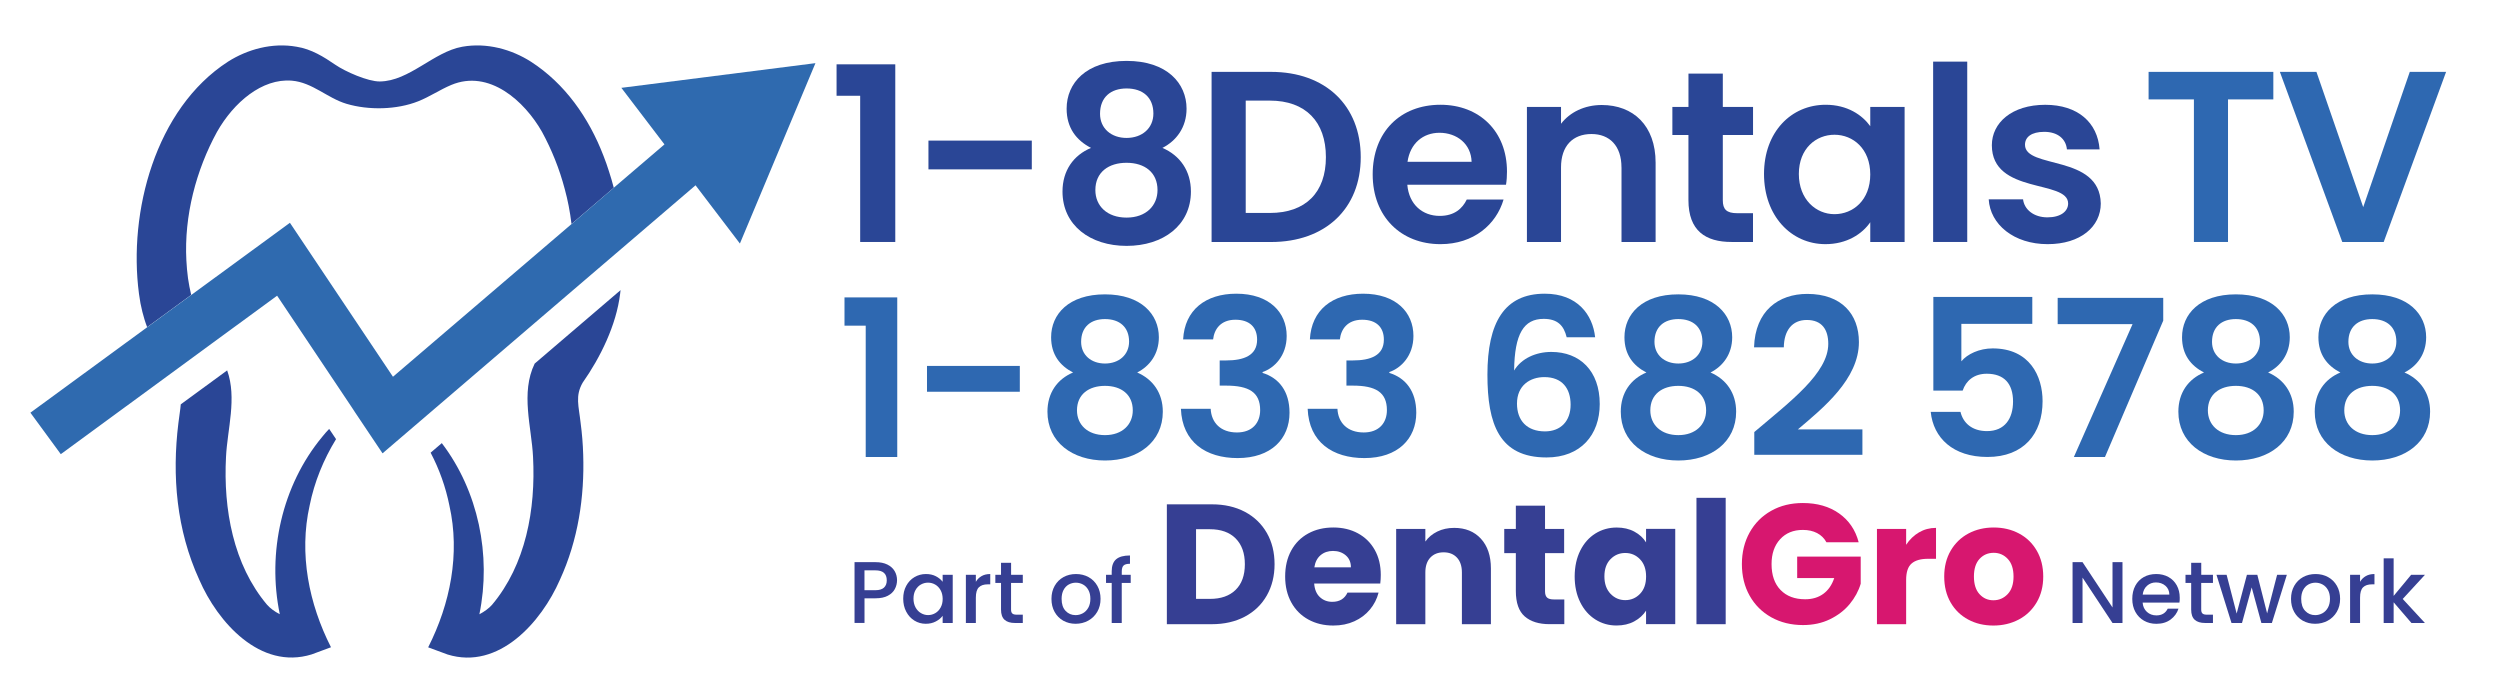 <?xml version="1.0" encoding="utf-8"?>
<!-- Generator: Adobe Illustrator 27.7.0, SVG Export Plug-In . SVG Version: 6.00 Build 0)  -->
<svg version="1.1" id="Layer_1" xmlns="http://www.w3.org/2000/svg" xmlns:xlink="http://www.w3.org/1999/xlink" x="0px" y="0px"
	 viewBox="0 0 722.09 198.27" style="enable-background:new 0 0 722.09 198.27;" xml:space="preserve">
<style type="text/css">
	.st0{fill:#2A4696;}
	.st1{fill:#2F6AAF;}
	.st2{fill:#363F93;}
	.st3{fill:#D7176F;}
	.st4{fill:#2E68B1;}
</style>
<g>
	<path class="st0" d="M177.28,54.23l-12.21,10.47c-0.21-1.75-0.47-3.48-0.81-5.2c-0.32-1.62-0.68-3.26-1.13-4.86
		c-1.53-5.84-3.79-11.43-6.57-16.54c-5.09-8.97-15.29-18.13-26.21-13.57c-3.27,1.37-6.24,3.41-9.54,4.72
		c-6.19,2.47-14.34,2.64-20.74,0.73c-5.53-1.65-9.83-6.18-15.78-6.68c-8.59-0.72-16.8,6.29-21.61,14.79
		c-6.05,11.04-9.53,24.3-8.85,37.11c0.09,1.71,0.24,3.45,0.47,5.16c0.24,1.6,0.53,3.22,0.92,4.82l-12.72,9.31
		c-0.57-1.47-1.02-3-1.39-4.46c-0.41-1.64-0.72-3.24-0.92-4.84c-0.02-0.15-0.02-0.26-0.06-0.41c-3.09-23.53,4.71-53.35,25.69-66.95
		c5.63-3.58,12.81-5.59,19.85-4.33c4.24,0.66,7.85,2.92,11.21,5.22c2.86,1.96,9.4,4.85,12.83,4.81c8.51-0.08,15.54-8.56,23.81-10.03
		c7.08-1.26,14.24,0.75,19.85,4.33c9.78,6.31,16.69,16.12,20.95,27.2c0.6,1.47,1.09,2.98,1.58,4.48
		C176.42,51.07,176.87,52.67,177.28,54.23z"/>
	<path class="st0" d="M89.44,145.99c-3.14,13.99-0.21,28.42,6.16,40.96l-5.6,2.07c-14.85,4.59-27.15-9.34-32.45-21.58
		c-6.58-14.4-7.91-29.99-6.02-45.26c0.24-2.07,0.56-3.79,0.68-5.39l13.4-9.81c2.87,8,0.06,17.01-0.33,24.95
		c-0.8,15.14,2.1,31.18,11.85,42.74c0.86,0.98,2.19,1.99,3.68,2.73c-3.7-17.81,0.65-37.22,12.24-51.21c0.65-0.8,1.3-1.57,2.02-2.31
		l1.99,2.96C93.44,132.75,90.8,139.21,89.44,145.99z"/>
	<path class="st0" d="M168.3,110.52c-2.22,3.85-1.13,6.73-0.59,11.68c0.41,3.05,0.65,6.11,0.74,9.13
		c0.39,12.18-1.45,24.63-6.73,36.13c-5.33,12.21-17.63,26.17-32.45,21.58l-5.6-2.07c6.37-12.57,9.28-26.97,6.13-40.96
		c-1.07-5.33-2.9-10.46-5.42-15.26l3.23-2.76c10.52,13.81,14.37,32.36,10.85,49.44c1.45-0.77,2.79-1.75,3.65-2.73
		c9.75-11.59,12.65-27.59,11.85-42.74c-0.41-8.57-3.65-18.46,0.47-26.94l24.81-21.22c-0.03,0.33-0.09,0.68-0.12,1.01
		C178.02,93.92,173.4,103.26,168.3,110.52z"/>
	<g>
		<g>
			<polygon class="st1" points="235.53,18.24 213.71,70.34 200.9,53.52 179.71,71.66 164.06,85.05 121.71,121.33 119.7,123.05 
				110.49,130.94 102.59,119.15 101.65,117.71 80.04,85.41 61.08,99.29 49.23,107.98 17.56,131.18 8.78,119.2 42.52,94.51 
				55.24,85.2 83.74,64.35 113.5,108.82 165.08,64.71 177.28,54.23 191.92,41.71 179.47,25.37 			"/>
		</g>
	</g>
</g>
<g>
	<g>
		<g>
			<g>
				<g>
					<path class="st2" d="M359.56,147.83c2.73,1.45,4.84,3.48,6.34,6.09c1.5,2.61,2.24,5.63,2.24,9.05c0,3.39-0.75,6.4-2.24,9.03
						c-1.5,2.63-3.62,4.67-6.36,6.12c-2.75,1.45-5.93,2.17-9.54,2.17h-12.97v-34.62h12.97
						C353.64,145.66,356.83,146.39,359.56,147.83z M356.9,170.37c1.78-1.74,2.66-4.21,2.66-7.4c0-3.19-0.89-5.67-2.66-7.45
						s-4.26-2.66-7.45-2.66h-3.99v20.12h3.99C352.64,172.99,355.12,172.12,356.9,170.37z"/>
					<path class="st2" d="M398.67,168.55h-19.09c0.13,1.71,0.68,3.02,1.65,3.92c0.97,0.9,2.16,1.36,3.58,1.36
						c2.1,0,3.57-0.89,4.39-2.66h8.98c-0.46,1.81-1.29,3.44-2.49,4.88c-1.2,1.45-2.7,2.58-4.51,3.4c-1.81,0.82-3.83,1.23-6.07,1.23
						c-2.7,0-5.1-0.58-7.2-1.73c-2.1-1.15-3.75-2.79-4.93-4.93c-1.18-2.14-1.78-4.64-1.78-7.5c0-2.86,0.58-5.36,1.75-7.5
						c1.17-2.14,2.8-3.78,4.91-4.93c2.1-1.15,4.52-1.73,7.25-1.73c2.66,0,5.03,0.56,7.1,1.68c2.07,1.12,3.69,2.71,4.86,4.78
						c1.17,2.07,1.75,4.49,1.75,7.25C398.82,166.87,398.77,167.69,398.67,168.55z M390.19,163.86c0-1.45-0.49-2.6-1.48-3.45
						c-0.99-0.85-2.22-1.28-3.7-1.28c-1.41,0-2.61,0.41-3.58,1.23c-0.97,0.82-1.57,1.99-1.8,3.5H390.19z"/>
					<path class="st2" d="M427.74,155.6c1.92,2.09,2.89,4.96,2.89,8.61v16.08h-8.38v-14.94c0-1.84-0.48-3.27-1.43-4.29
						c-0.95-1.02-2.24-1.53-3.85-1.53c-1.61,0-2.89,0.51-3.85,1.53c-0.95,1.02-1.43,2.45-1.43,4.29v14.94h-8.43v-27.52h8.43v3.65
						c0.85-1.22,2.01-2.18,3.45-2.89c1.45-0.71,3.07-1.06,4.88-1.06C423.24,152.47,425.82,153.51,427.74,155.6z"/>
					<path class="st2" d="M451.83,173.13v7.15h-4.29c-3.06,0-5.44-0.75-7.15-2.24c-1.71-1.5-2.56-3.94-2.56-7.32v-10.95h-3.35v-7
						h3.35v-6.71h8.43v6.71h5.52v7h-5.52v11.05c0,0.82,0.2,1.41,0.59,1.78c0.39,0.36,1.05,0.54,1.97,0.54H451.83z"/>
					<path class="st2" d="M456.44,159.03c1.07-2.14,2.52-3.78,4.36-4.93c1.84-1.15,3.9-1.73,6.16-1.73c1.94,0,3.64,0.39,5.1,1.18
						s2.59,1.82,3.38,3.11v-3.9h8.43v27.52h-8.43v-3.9c-0.82,1.28-1.97,2.32-3.43,3.11c-1.46,0.79-3.17,1.18-5.11,1.18
						c-2.24,0-4.27-0.58-6.12-1.75c-1.84-1.17-3.3-2.83-4.36-4.98c-1.07-2.15-1.6-4.64-1.6-7.47
						C454.84,163.65,455.37,161.17,456.44,159.03z M473.7,161.54c-1.17-1.22-2.59-1.82-4.27-1.82c-1.68,0-3.1,0.6-4.27,1.8
						c-1.17,1.2-1.75,2.85-1.75,4.96c0,2.1,0.58,3.77,1.75,5.01c1.17,1.23,2.59,1.85,4.27,1.85c1.68,0,3.1-0.61,4.27-1.82
						c1.17-1.22,1.75-2.88,1.75-4.98C475.46,164.42,474.87,162.76,473.7,161.54z"/>
					<path class="st2" d="M498.44,143.79v36.5H490v-36.5H498.44z"/>
					<path class="st3" d="M527.53,156.61c-0.63-1.15-1.52-2.03-2.69-2.64c-1.17-0.61-2.54-0.91-4.12-0.91
						c-2.73,0-4.92,0.9-6.56,2.69c-1.64,1.79-2.47,4.18-2.47,7.18c0,3.19,0.86,5.68,2.59,7.47c1.73,1.79,4.1,2.69,7.13,2.69
						c2.07,0,3.82-0.53,5.25-1.58c1.43-1.05,2.47-2.56,3.13-4.54h-10.7v-6.21h18.35v7.84c-0.62,2.1-1.69,4.06-3.18,5.87
						c-1.5,1.81-3.4,3.27-5.7,4.39c-2.3,1.12-4.9,1.68-7.79,1.68c-3.42,0-6.47-0.75-9.15-2.24c-2.68-1.5-4.77-3.58-6.26-6.24
						c-1.5-2.66-2.24-5.7-2.24-9.12c0-3.42,0.75-6.47,2.24-9.15c1.5-2.68,3.58-4.77,6.24-6.26c2.66-1.5,5.7-2.24,9.12-2.24
						c4.14,0,7.64,1,10.48,3.01c2.84,2.01,4.73,4.78,5.65,8.33H527.53z"/>
					<path class="st3" d="M554.26,153.78c1.48-0.87,3.12-1.31,4.93-1.31v8.93h-2.32c-2.11,0-3.68,0.45-4.73,1.36
						c-1.05,0.9-1.58,2.49-1.58,4.76v12.77h-8.43v-27.52h8.43v4.59C551.55,155.84,552.78,154.65,554.26,153.78z"/>
					<path class="st3" d="M568.49,178.95c-2.15-1.15-3.85-2.79-5.08-4.93c-1.23-2.14-1.85-4.64-1.85-7.5c0-2.83,0.62-5.32,1.87-7.47
						c1.25-2.15,2.96-3.8,5.13-4.96c2.17-1.15,4.6-1.73,7.3-1.73c2.7,0,5.13,0.58,7.3,1.73c2.17,1.15,3.88,2.8,5.13,4.96
						c1.25,2.15,1.87,4.64,1.87,7.47c0,2.83-0.63,5.32-1.9,7.47c-1.27,2.15-2.99,3.81-5.18,4.96c-2.19,1.15-4.63,1.73-7.32,1.73
						C573.07,180.68,570.64,180.11,568.49,178.95z M579.88,171.61c1.13-1.18,1.7-2.88,1.7-5.08c0-2.2-0.55-3.9-1.65-5.08
						c-1.1-1.18-2.46-1.78-4.07-1.78c-1.64,0-3.01,0.58-4.09,1.75c-1.09,1.17-1.63,2.87-1.63,5.1c0,2.2,0.53,3.9,1.6,5.08
						c1.07,1.18,2.41,1.78,4.02,1.78C577.38,173.38,578.75,172.79,579.88,171.61z"/>
				</g>
			</g>
			<g>
				<path class="st2" d="M613.05,179.95h-2.88l-8.66-13.11v13.11h-2.88v-17.58h2.88l8.66,13.09v-13.09h2.88V179.95z"/>
				<path class="st2" d="M629.5,174.06h-10.63c0.08,1.11,0.5,2,1.24,2.68c0.74,0.67,1.65,1.01,2.73,1.01c1.55,0,2.64-0.65,3.28-1.95
					h3.11c-0.42,1.28-1.18,2.33-2.29,3.15c-1.1,0.82-2.47,1.23-4.11,1.23c-1.33,0-2.52-0.3-3.57-0.9c-1.05-0.6-1.88-1.44-2.48-2.53
					c-0.6-1.09-0.9-2.34-0.9-3.78c0-1.43,0.29-2.69,0.87-3.78c0.58-1.09,1.4-1.92,2.45-2.51c1.05-0.59,2.26-0.88,3.62-0.88
					c1.31,0,2.48,0.29,3.51,0.86c1.03,0.57,1.83,1.38,2.4,2.41c0.57,1.04,0.86,2.23,0.86,3.57
					C629.6,173.17,629.57,173.64,629.5,174.06z M626.59,171.74c-0.02-1.06-0.4-1.91-1.14-2.55c-0.74-0.64-1.66-0.96-2.75-0.96
					c-0.99,0-1.84,0.32-2.55,0.95c-0.71,0.63-1.13,1.49-1.26,2.56H626.59z"/>
				<path class="st2" d="M635.79,168.38v7.7c0,0.52,0.12,0.9,0.37,1.12c0.24,0.23,0.66,0.34,1.25,0.34h1.77v2.4h-2.27
					c-1.3,0-2.29-0.3-2.98-0.91c-0.69-0.61-1.04-1.59-1.04-2.96v-7.7h-1.64v-2.35h1.64v-3.46h2.91v3.46h3.38v2.35H635.79z"/>
				<path class="st2" d="M660.52,166.03l-4.32,13.92h-3.03l-2.8-10.28l-2.8,10.28h-3.03l-4.34-13.92h2.93l2.9,11.19l2.96-11.19h3.01
					l2.83,11.14l2.88-11.14H660.52z"/>
				<path class="st2" d="M665.14,179.28c-1.06-0.6-1.89-1.44-2.5-2.53s-0.91-2.34-0.91-3.78c0-1.41,0.31-2.67,0.93-3.76
					c0.62-1.09,1.47-1.94,2.55-2.53c1.08-0.59,2.28-0.88,3.61-0.88c1.33,0,2.53,0.29,3.61,0.88c1.08,0.59,1.93,1.43,2.55,2.53
					c0.62,1.09,0.93,2.35,0.93,3.76c0,1.41-0.32,2.67-0.96,3.76c-0.64,1.09-1.51,1.94-2.61,2.54c-1.1,0.6-2.32,0.9-3.65,0.9
					C667.39,180.17,666.2,179.87,665.14,179.28z M670.79,177.14c0.65-0.35,1.17-0.88,1.58-1.59c0.4-0.71,0.61-1.57,0.61-2.58
					s-0.19-1.86-0.58-2.56c-0.39-0.7-0.9-1.23-1.54-1.58c-0.64-0.35-1.33-0.53-2.07-0.53c-0.74,0-1.43,0.18-2.06,0.53
					c-0.63,0.35-1.13,0.88-1.5,1.58c-0.37,0.7-0.56,1.55-0.56,2.56c0,1.5,0.38,2.66,1.15,3.47c0.77,0.82,1.73,1.23,2.89,1.23
					C669.44,177.67,670.14,177.49,670.79,177.14z"/>
				<path class="st2" d="M683.34,166.39c0.7-0.4,1.53-0.59,2.49-0.59v2.98h-0.73c-1.13,0-1.98,0.29-2.56,0.86
					c-0.58,0.57-0.87,1.57-0.87,2.98v7.33h-2.88v-13.92h2.88v2.02C682.08,167.34,682.64,166.79,683.34,166.39z"/>
				<path class="st2" d="M693.99,173l6.42,6.95h-3.89l-5.15-5.99v5.99h-2.88v-18.69h2.88v10.86l5.05-6.09h3.99L693.99,173z"/>
			</g>
			<g>
				<g>
					<path class="st2" d="M258.46,170.14c-0.42,0.79-1.09,1.44-2.02,1.93c-0.93,0.5-2.11,0.74-3.56,0.74h-3.18v7.12h-2.88v-17.56
						h6.06c1.35,0,2.49,0.23,3.42,0.69c0.93,0.46,1.63,1.09,2.1,1.88c0.46,0.79,0.7,1.68,0.7,2.65
						C259.09,168.51,258.88,169.35,258.46,170.14z M255.32,169.73c0.54-0.5,0.81-1.2,0.81-2.11c0-1.92-1.09-2.88-3.26-2.88h-3.18
						v5.73h3.18C253.97,170.47,254.78,170.22,255.32,169.73z"/>
					<path class="st2" d="M261.75,169.21c0.58-1.08,1.37-1.92,2.37-2.51s2.11-0.9,3.32-0.9c1.09,0,2.05,0.21,2.87,0.64
						c0.82,0.43,1.47,0.96,1.96,1.6v-2.02h2.91v13.92h-2.91v-2.07c-0.49,0.66-1.15,1.2-2,1.64c-0.84,0.44-1.8,0.66-2.88,0.66
						c-1.2,0-2.29-0.31-3.28-0.92c-0.99-0.61-1.78-1.47-2.36-2.58c-0.58-1.1-0.87-2.35-0.87-3.75
						C260.88,171.52,261.17,170.29,261.75,169.21z M271.68,170.47c-0.4-0.71-0.91-1.25-1.55-1.62c-0.64-0.37-1.33-0.56-2.07-0.56
						c-0.74,0-1.43,0.18-2.07,0.54c-0.64,0.36-1.16,0.89-1.55,1.59c-0.4,0.7-0.59,1.53-0.59,2.49c0,0.96,0.2,1.8,0.59,2.53
						c0.4,0.72,0.92,1.28,1.57,1.65c0.65,0.38,1.33,0.57,2.06,0.57c0.74,0,1.43-0.19,2.07-0.56c0.64-0.37,1.16-0.91,1.55-1.63
						c0.4-0.72,0.59-1.55,0.59-2.51C272.27,172.01,272.07,171.18,271.68,170.47z"/>
					<path class="st2" d="M283.53,166.39c0.7-0.4,1.53-0.59,2.49-0.59v2.98h-0.73c-1.13,0-1.98,0.29-2.56,0.86
						c-0.58,0.57-0.87,1.57-0.87,2.98v7.33h-2.88v-13.92h2.88v2.02C282.27,167.34,282.83,166.79,283.53,166.39z"/>
					<path class="st2" d="M292.03,168.38v7.7c0,0.52,0.12,0.9,0.37,1.12c0.24,0.23,0.66,0.34,1.25,0.34h1.77v2.4h-2.27
						c-1.3,0-2.29-0.3-2.98-0.91c-0.69-0.61-1.04-1.59-1.04-2.96v-7.7h-1.64v-2.35h1.64v-3.46h2.91v3.46h3.38v2.35H292.03z"/>
					<path class="st2" d="M307.11,179.28c-1.06-0.6-1.89-1.44-2.5-2.53s-0.91-2.34-0.91-3.78c0-1.41,0.31-2.67,0.93-3.76
						c0.62-1.09,1.47-1.94,2.55-2.53c1.08-0.59,2.28-0.88,3.61-0.88c1.33,0,2.53,0.29,3.61,0.88c1.08,0.59,1.93,1.43,2.55,2.53
						c0.62,1.09,0.93,2.35,0.93,3.76c0,1.41-0.32,2.67-0.96,3.76c-0.64,1.09-1.51,1.94-2.61,2.54c-1.1,0.6-2.32,0.9-3.65,0.9
						C309.36,180.17,308.17,179.87,307.11,179.28z M312.75,177.14c0.65-0.35,1.17-0.88,1.58-1.59c0.4-0.71,0.61-1.57,0.61-2.58
						s-0.19-1.86-0.58-2.56c-0.39-0.7-0.9-1.23-1.54-1.58c-0.64-0.35-1.33-0.53-2.07-0.53c-0.74,0-1.43,0.18-2.06,0.53
						c-0.63,0.35-1.13,0.88-1.5,1.58c-0.37,0.7-0.56,1.55-0.56,2.56c0,1.5,0.38,2.66,1.15,3.47c0.77,0.82,1.73,1.23,2.89,1.23
						C311.41,177.67,312.1,177.49,312.75,177.14z"/>
					<path class="st2" d="M326.58,168.38h-2.58v11.57h-2.9v-11.57h-1.64v-2.35h1.64v-0.99c0-1.6,0.43-2.77,1.28-3.5
						c0.85-0.73,2.18-1.1,4-1.1v2.4c-0.88,0-1.49,0.16-1.84,0.49c-0.35,0.33-0.53,0.9-0.53,1.71v0.99h2.58V168.38z"/>
				</g>
			</g>
		</g>
	</g>
	<g>
		<g>
			<path class="st0" d="M248.46,27.66h-6.83v-9.08h16.96v51.31h-10.14V27.66z"/>
			<path class="st0" d="M268.17,40.61h29.85v8.31h-29.85V40.61z"/>
			<path class="st0" d="M308.08,31.39c0-7.39,5.63-13.8,17.32-13.8c11.69,0,17.32,6.48,17.32,13.8c0,5.42-2.96,9.29-6.97,11.33
				c5.07,2.18,8.23,6.62,8.23,12.6c0,9.78-8.02,15.7-18.58,15.7c-10.49,0-18.51-5.91-18.51-15.7c0-6.05,3.17-10.49,8.24-12.6
				C310.89,40.54,308.08,36.95,308.08,31.39z M316.38,54.9c0,4.58,3.38,7.95,9.01,7.95c5.63,0,8.94-3.45,8.94-7.95
				c0-5.07-3.66-7.88-8.94-7.88C320.26,47.01,316.38,49.69,316.38,54.9z M333.14,32.8c0-4.65-3.03-7.25-7.74-7.25
				c-4.57,0-7.67,2.53-7.67,7.32c0,4.22,3.24,6.97,7.67,6.97C329.9,39.83,333.14,37.02,333.14,32.8z"/>
			<path class="st0" d="M393.03,45.4c0,14.85-10.21,24.5-25.9,24.5h-17.18V20.76h17.18C382.83,20.76,393.03,30.47,393.03,45.4z
				 M366.78,61.51c10.35,0,16.19-5.91,16.19-16.12c0-10.21-5.84-16.33-16.19-16.33h-6.97v32.45H366.78z"/>
			<path class="st0" d="M416.05,70.52c-11.33,0-19.57-7.88-19.57-20.13c0-12.32,8.02-20.13,19.57-20.13
				c11.26,0,19.22,7.67,19.22,19.29c0,1.27-0.07,2.53-0.28,3.8h-28.51c0.49,5.77,4.43,9.01,9.36,9.01c4.22,0,6.55-2.11,7.81-4.72
				h10.63C432.17,64.82,425.69,70.52,416.05,70.52z M406.54,46.73h18.51c-0.14-5.14-4.22-8.38-9.29-8.38
				C411.05,38.36,407.32,41.38,406.54,46.73z"/>
			<path class="st0" d="M468.34,48.35c0-6.26-3.45-9.64-8.66-9.64c-5.35,0-8.8,3.38-8.8,9.64v21.54h-9.85v-39h9.85v4.86
				c2.53-3.31,6.76-5.42,11.76-5.42c9.08,0,15.56,5.91,15.56,16.68v22.88h-9.85V48.35z"/>
			<path class="st0" d="M487.69,38.99h-4.65v-8.1h4.65v-9.64h9.92v9.64h8.73v8.1h-8.73v18.86c0,2.6,1.06,3.73,4.15,3.73h4.57v8.31
				h-6.19c-7.46,0-12.46-3.17-12.46-12.11V38.99z"/>
			<path class="st0" d="M527.32,30.26c6.26,0,10.56,2.96,12.88,6.19v-5.56h9.92v39h-9.92v-5.7c-2.32,3.38-6.76,6.33-12.95,6.33
				c-9.85,0-17.74-8.09-17.74-20.27C509.51,38.07,517.39,30.26,527.32,30.26z M529.85,38.92c-5.28,0-10.28,3.94-10.28,11.33
				c0,7.39,5,11.61,10.28,11.61c5.42,0,10.35-4.08,10.35-11.47C540.2,43,535.27,38.92,529.85,38.92z"/>
			<path class="st0" d="M558.36,17.8h9.85v52.09h-9.85V17.8z"/>
			<path class="st0" d="M591.44,70.52c-9.78,0-16.61-5.7-17.03-12.95h9.92c0.35,2.96,3.1,5.21,7.04,5.21c3.87,0,5.98-1.76,5.98-4.01
				c0-6.97-22.03-2.53-22.03-16.82c0-6.48,5.77-11.68,15.42-11.68c9.43,0,15.13,5.14,15.7,12.88H597c-0.28-3.03-2.67-5.07-6.55-5.07
				c-3.66,0-5.56,1.48-5.56,3.73c0,7.11,21.61,2.67,21.89,16.96C606.78,65.46,600.94,70.52,591.44,70.52z"/>
			<path class="st4" d="M620.58,20.76h36.04v7.95h-13.09v41.18h-9.85V28.71h-13.09V20.76z"/>
			<path class="st4" d="M696.03,20.76h10.49L688.5,69.89h-11.97l-18.02-49.13h10.56l13.51,39.07L696.03,20.76z"/>
		</g>
	</g>
	<g>
		<path class="st4" d="M250.05,94.06h-6.13V85.9h15.24V132h-9.11V94.06z"/>
		<path class="st4" d="M267.75,105.69h26.81v7.46h-26.81V105.69z"/>
		<path class="st4" d="M303.6,97.41c0-6.64,5.06-12.39,15.56-12.39s15.56,5.82,15.56,12.39c0,4.87-2.66,8.35-6.26,10.18
			c4.55,1.96,7.4,5.94,7.4,11.32c0,8.79-7.21,14.1-16.69,14.1c-9.42,0-16.63-5.31-16.63-14.1c0-5.44,2.85-9.42,7.4-11.32
			C306.13,105.63,303.6,102.41,303.6,97.41z M311.07,118.53c0,4.11,3.04,7.15,8.09,7.15s8.03-3.1,8.03-7.15
			c0-4.55-3.29-7.08-8.03-7.08C314.54,111.45,311.07,113.85,311.07,118.53z M326.12,98.67c0-4.17-2.72-6.51-6.96-6.51
			c-4.11,0-6.89,2.28-6.89,6.58c0,3.79,2.91,6.26,6.89,6.26C323.21,105,326.12,102.47,326.12,98.67z"/>
		<path class="st4" d="M357.1,84.83c9.49,0,14.54,5.37,14.54,12.2c0,5.75-3.6,9.3-6.96,10.43v0.25c4.68,1.45,7.78,5.25,7.78,11.51
			c0,7.53-5.31,13.09-14.99,13.09c-9.11,0-16-4.55-16.38-14.23h8.6c0.19,3.98,2.85,6.83,7.59,6.83c4.43,0,6.7-2.78,6.7-6.45
			c0-5.19-3.29-7.08-9.86-7.08h-1.83v-7.27h1.83c5.19,0,8.98-1.45,8.98-6.01c0-3.61-2.21-5.75-6.26-5.75c-4.3,0-6.13,2.78-6.45,5.69
			h-8.66C342.17,89.51,348.24,84.83,357.1,84.83z"/>
		<path class="st4" d="M393.71,84.83c9.49,0,14.54,5.37,14.54,12.2c0,5.75-3.6,9.3-6.96,10.43v0.25c4.68,1.45,7.78,5.25,7.78,11.51
			c0,7.53-5.31,13.09-14.99,13.09c-9.11,0-16-4.55-16.38-14.23h8.6c0.19,3.98,2.85,6.83,7.59,6.83c4.43,0,6.7-2.78,6.7-6.45
			c0-5.19-3.29-7.08-9.86-7.08h-1.83v-7.27h1.83c5.19,0,8.98-1.45,8.98-6.01c0-3.61-2.21-5.75-6.26-5.75c-4.3,0-6.13,2.78-6.45,5.69
			h-8.66C378.78,89.51,384.85,84.83,393.71,84.83z"/>
		<path class="st4" d="M452.51,97.41c-0.82-3.41-2.66-5.31-6.64-5.31c-5.75,0-8.41,4.3-8.54,14.92c2.09-3.48,6.26-5.37,10.75-5.37
			c8.22,0,13.98,5.44,13.98,15.05c0,8.92-5.5,15.43-15.37,15.43c-13.66,0-17.07-9.61-17.07-23.9c0-15.05,4.87-23.4,16.57-23.4
			c9.42,0,13.85,6.07,14.54,12.58H452.51z M438.16,116.57c0,4.93,2.91,8.03,8.09,8.03c4.55,0,7.4-2.97,7.4-7.71
			s-2.47-7.97-7.59-7.97C441.95,108.92,438.16,111.32,438.16,116.57z"/>
		<path class="st4" d="M469.2,97.41c0-6.64,5.06-12.39,15.56-12.39c10.5,0,15.56,5.82,15.56,12.39c0,4.87-2.66,8.35-6.26,10.18
			c4.55,1.96,7.4,5.94,7.4,11.32c0,8.79-7.21,14.1-16.69,14.1c-9.42,0-16.63-5.31-16.63-14.1c0-5.44,2.85-9.42,7.4-11.32
			C471.73,105.63,469.2,102.41,469.2,97.41z M476.67,118.53c0,4.11,3.04,7.15,8.09,7.15s8.03-3.1,8.03-7.15
			c0-4.55-3.29-7.08-8.03-7.08C480.14,111.45,476.67,113.85,476.67,118.53z M491.72,98.67c0-4.17-2.72-6.51-6.96-6.51
			c-4.11,0-6.89,2.28-6.89,6.58c0,3.79,2.91,6.26,6.89,6.26C488.81,105,491.72,102.47,491.72,98.67z"/>
		<path class="st4" d="M506.7,124.79c10.43-8.85,21.37-17.01,21.37-25.48c0-4.11-1.83-6.89-6.2-6.89c-4.24,0-6.58,3.04-6.64,7.9
			h-8.6c0.32-10.56,7.08-15.43,15.37-15.43c9.93,0,14.92,5.88,14.92,13.91c0,10.69-10.31,19.03-17.64,25.23h18.65v7.34H506.7V124.79
			z"/>
		<path class="st4" d="M587,85.77v7.78h-20.49v10.81c1.71-2.09,5.19-3.73,9.04-3.73c10.75,0,14.42,8.09,14.42,15.24
			c0,9.42-5.44,16.12-15.93,16.12c-9.93,0-15.62-5.5-16.38-13.03h8.6c0.76,3.22,3.35,5.56,7.65,5.56c5.19,0,7.53-3.67,7.53-8.54
			c0-5.18-2.59-8.03-7.59-8.03c-3.67,0-6.01,2.02-6.96,4.87h-8.47V85.77H587z"/>
		<path class="st4" d="M624.82,86.03v6.58L607.99,132h-8.98l16.95-38.38h-21.63v-7.59H624.82z"/>
		<path class="st4" d="M630.25,97.41c0-6.64,5.06-12.39,15.56-12.39c10.5,0,15.56,5.82,15.56,12.39c0,4.87-2.66,8.35-6.26,10.18
			c4.55,1.96,7.4,5.94,7.4,11.32c0,8.79-7.21,14.1-16.69,14.1c-9.42,0-16.63-5.31-16.63-14.1c0-5.44,2.85-9.42,7.4-11.32
			C632.78,105.63,630.25,102.41,630.25,97.41z M637.71,118.53c0,4.11,3.04,7.15,8.09,7.15c5.06,0,8.03-3.1,8.03-7.15
			c0-4.55-3.29-7.08-8.03-7.08C641.19,111.45,637.71,113.85,637.71,118.53z M652.76,98.67c0-4.17-2.72-6.51-6.96-6.51
			c-4.11,0-6.89,2.28-6.89,6.58c0,3.79,2.91,6.26,6.89,6.26C649.85,105,652.76,102.47,652.76,98.67z"/>
		<path class="st4" d="M669.64,97.41c0-6.64,5.06-12.39,15.56-12.39c10.5,0,15.56,5.82,15.56,12.39c0,4.87-2.66,8.35-6.26,10.18
			c4.55,1.96,7.4,5.94,7.4,11.32c0,8.79-7.21,14.1-16.69,14.1c-9.42,0-16.63-5.31-16.63-14.1c0-5.44,2.85-9.42,7.4-11.32
			C672.17,105.63,669.64,102.41,669.64,97.41z M677.11,118.53c0,4.11,3.04,7.15,8.09,7.15c5.06,0,8.03-3.1,8.03-7.15
			c0-4.55-3.29-7.08-8.03-7.08C680.58,111.45,677.11,113.85,677.11,118.53z M692.15,98.67c0-4.17-2.72-6.51-6.96-6.51
			c-4.11,0-6.89,2.28-6.89,6.58c0,3.79,2.91,6.26,6.89,6.26C689.25,105,692.15,102.47,692.15,98.67z"/>
	</g>
</g>
</svg>
